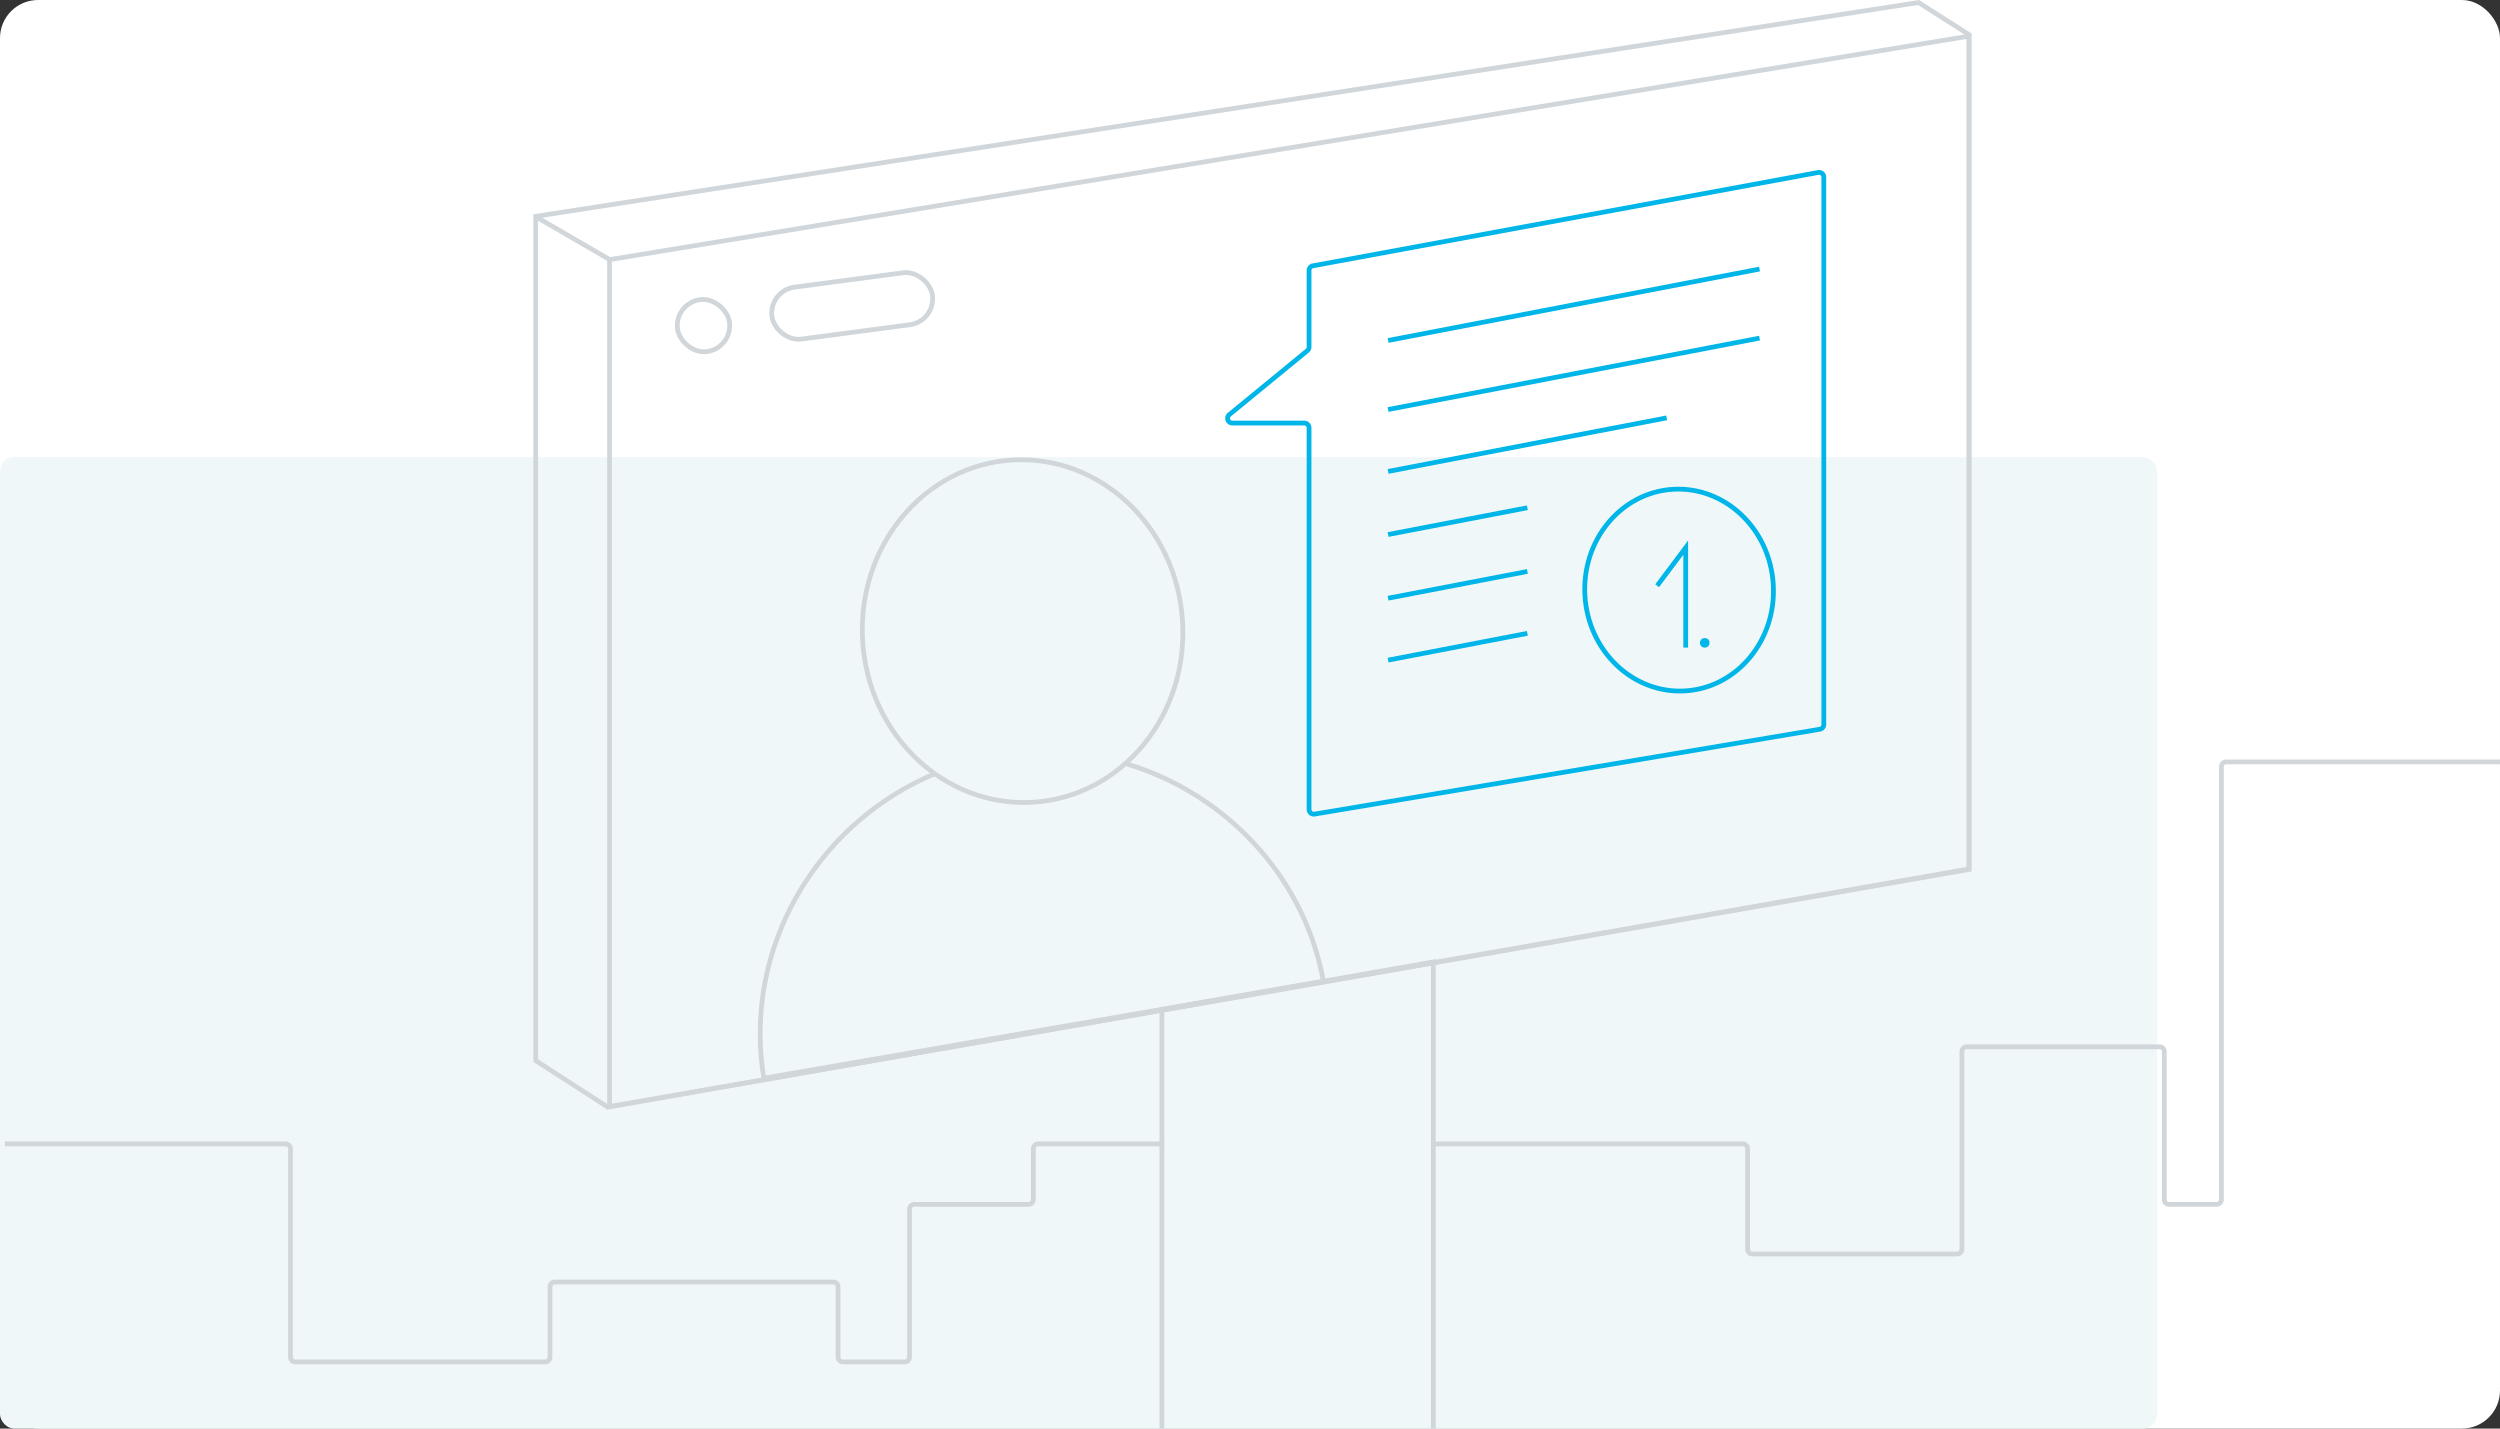 <svg width="525" height="300" viewBox="0 0 525 300" fill="none" xmlns="http://www.w3.org/2000/svg"><rect x="0" y="0" width="525" height="300" fill="#333333" stroke="none"/><rect width="525" height="300" rx="8" fill="#fff"/><rect y="96" width="453" height="204" rx="3" fill="#F0F7F9"/><path d="M112.5 222.728v-177.3L402.89.524l10.61 6.751V182.58l-285.893 49.894-15.107-9.746Z" stroke="#D0D6DA"/><path d="M128 232.405V54.525L413.5 7.588V182.48L128 232.405ZM128 54.5l-15.5-9" stroke="#D0D6DA"/><path d="M274.536 73.644 258.163 87.07c-.727.596-.306 1.774.634 1.774h15.105a1 1 0 0 1 1 1v80.13a1 1 0 0 0 1.166.986l106.098-17.82a1 1 0 0 0 .834-.986V37.202a1 1 0 0 0-1.182-.984l-106.097 19.6a1 1 0 0 0-.819.983v16.07c0 .3-.134.583-.366.773Z" stroke="#00B6E8"/><path d="M301 300v-98l-57 10v88" stroke="#D0D6DA"/><path d="M160.409 226.422c-5.2-31.537 16.551-62.077 48.732-67.668 32.18-5.592 63.035 15.895 68.779 47.339l-117.511 20.329Z" stroke="#D0D6DA"/><path d="M248.333 130.461c1.228 19.877-12.849 36.863-31.369 38.007-18.52 1.144-34.581-13.98-35.809-33.856-1.228-19.876 12.849-36.863 31.369-38.007 18.52-1.144 34.581 13.98 35.809 33.856Z" fill="#F0F7F9" stroke="#D0D6DA"/><path d="M372.386 122.697c.724 11.722-7.576 21.716-18.467 22.389-10.89.673-20.357-8.224-21.081-19.946-.725-11.722 7.576-21.716 18.466-22.388 10.89-.673 20.357 8.223 21.082 19.945Z" stroke="#00B6E8"/><path d="m348 123 6-8v21" stroke="#00B6E8"/><rect x="141.561" y="63.651" width="11" height="11" rx="5.5" transform="rotate(-7.544 141.561 63.65)" stroke="#D0D6DA"/><rect x="161.388" y="61.025" width="34" height="11" rx="5.5" transform="rotate(-7.544 161.388 61.025)" stroke="#D0D6DA"/><path d="m291.5 71.5 78-15M291.5 86l39-7.5 19.5-3.75L369.5 71M291.5 99l39-7.5 19.5-3.75M291.5 112.25l19.5-3.75 9.75-1.875M291.5 125.625l19.5-3.75 9.75-1.875M291.5 138.625l19.5-3.75 9.75-1.875" stroke="#00B6E8"/><path d="M1 240.223h59a1 1 0 0 1 1 1V285a1 1 0 0 0 1 1h52.5a1 1 0 0 0 1-1v-14.77a1 1 0 0 1 1-1H175a1 1 0 0 1 1 1V285a1 1 0 0 0 1 1h13a1 1 0 0 0 1-1v-31.086a1 1 0 0 1 1-1h24a1 1 0 0 0 1-1v-10.691a1 1 0 0 1 1-1h26.5M525 160h-57.5a1 1 0 0 0-1 1v90.914a1 1 0 0 1-1 1h-10a1 1 0 0 1-1-1v-31.087a1 1 0 0 0-1-1H413a1 1 0 0 0-1 1v41.511a1 1 0 0 1-1 1h-43a1 1 0 0 1-1-1v-21.115a1 1 0 0 0-1-1h-65" stroke="#D0D6DA"/><circle cx="358" cy="135" r="1" fill="#00B6E8"/></svg>